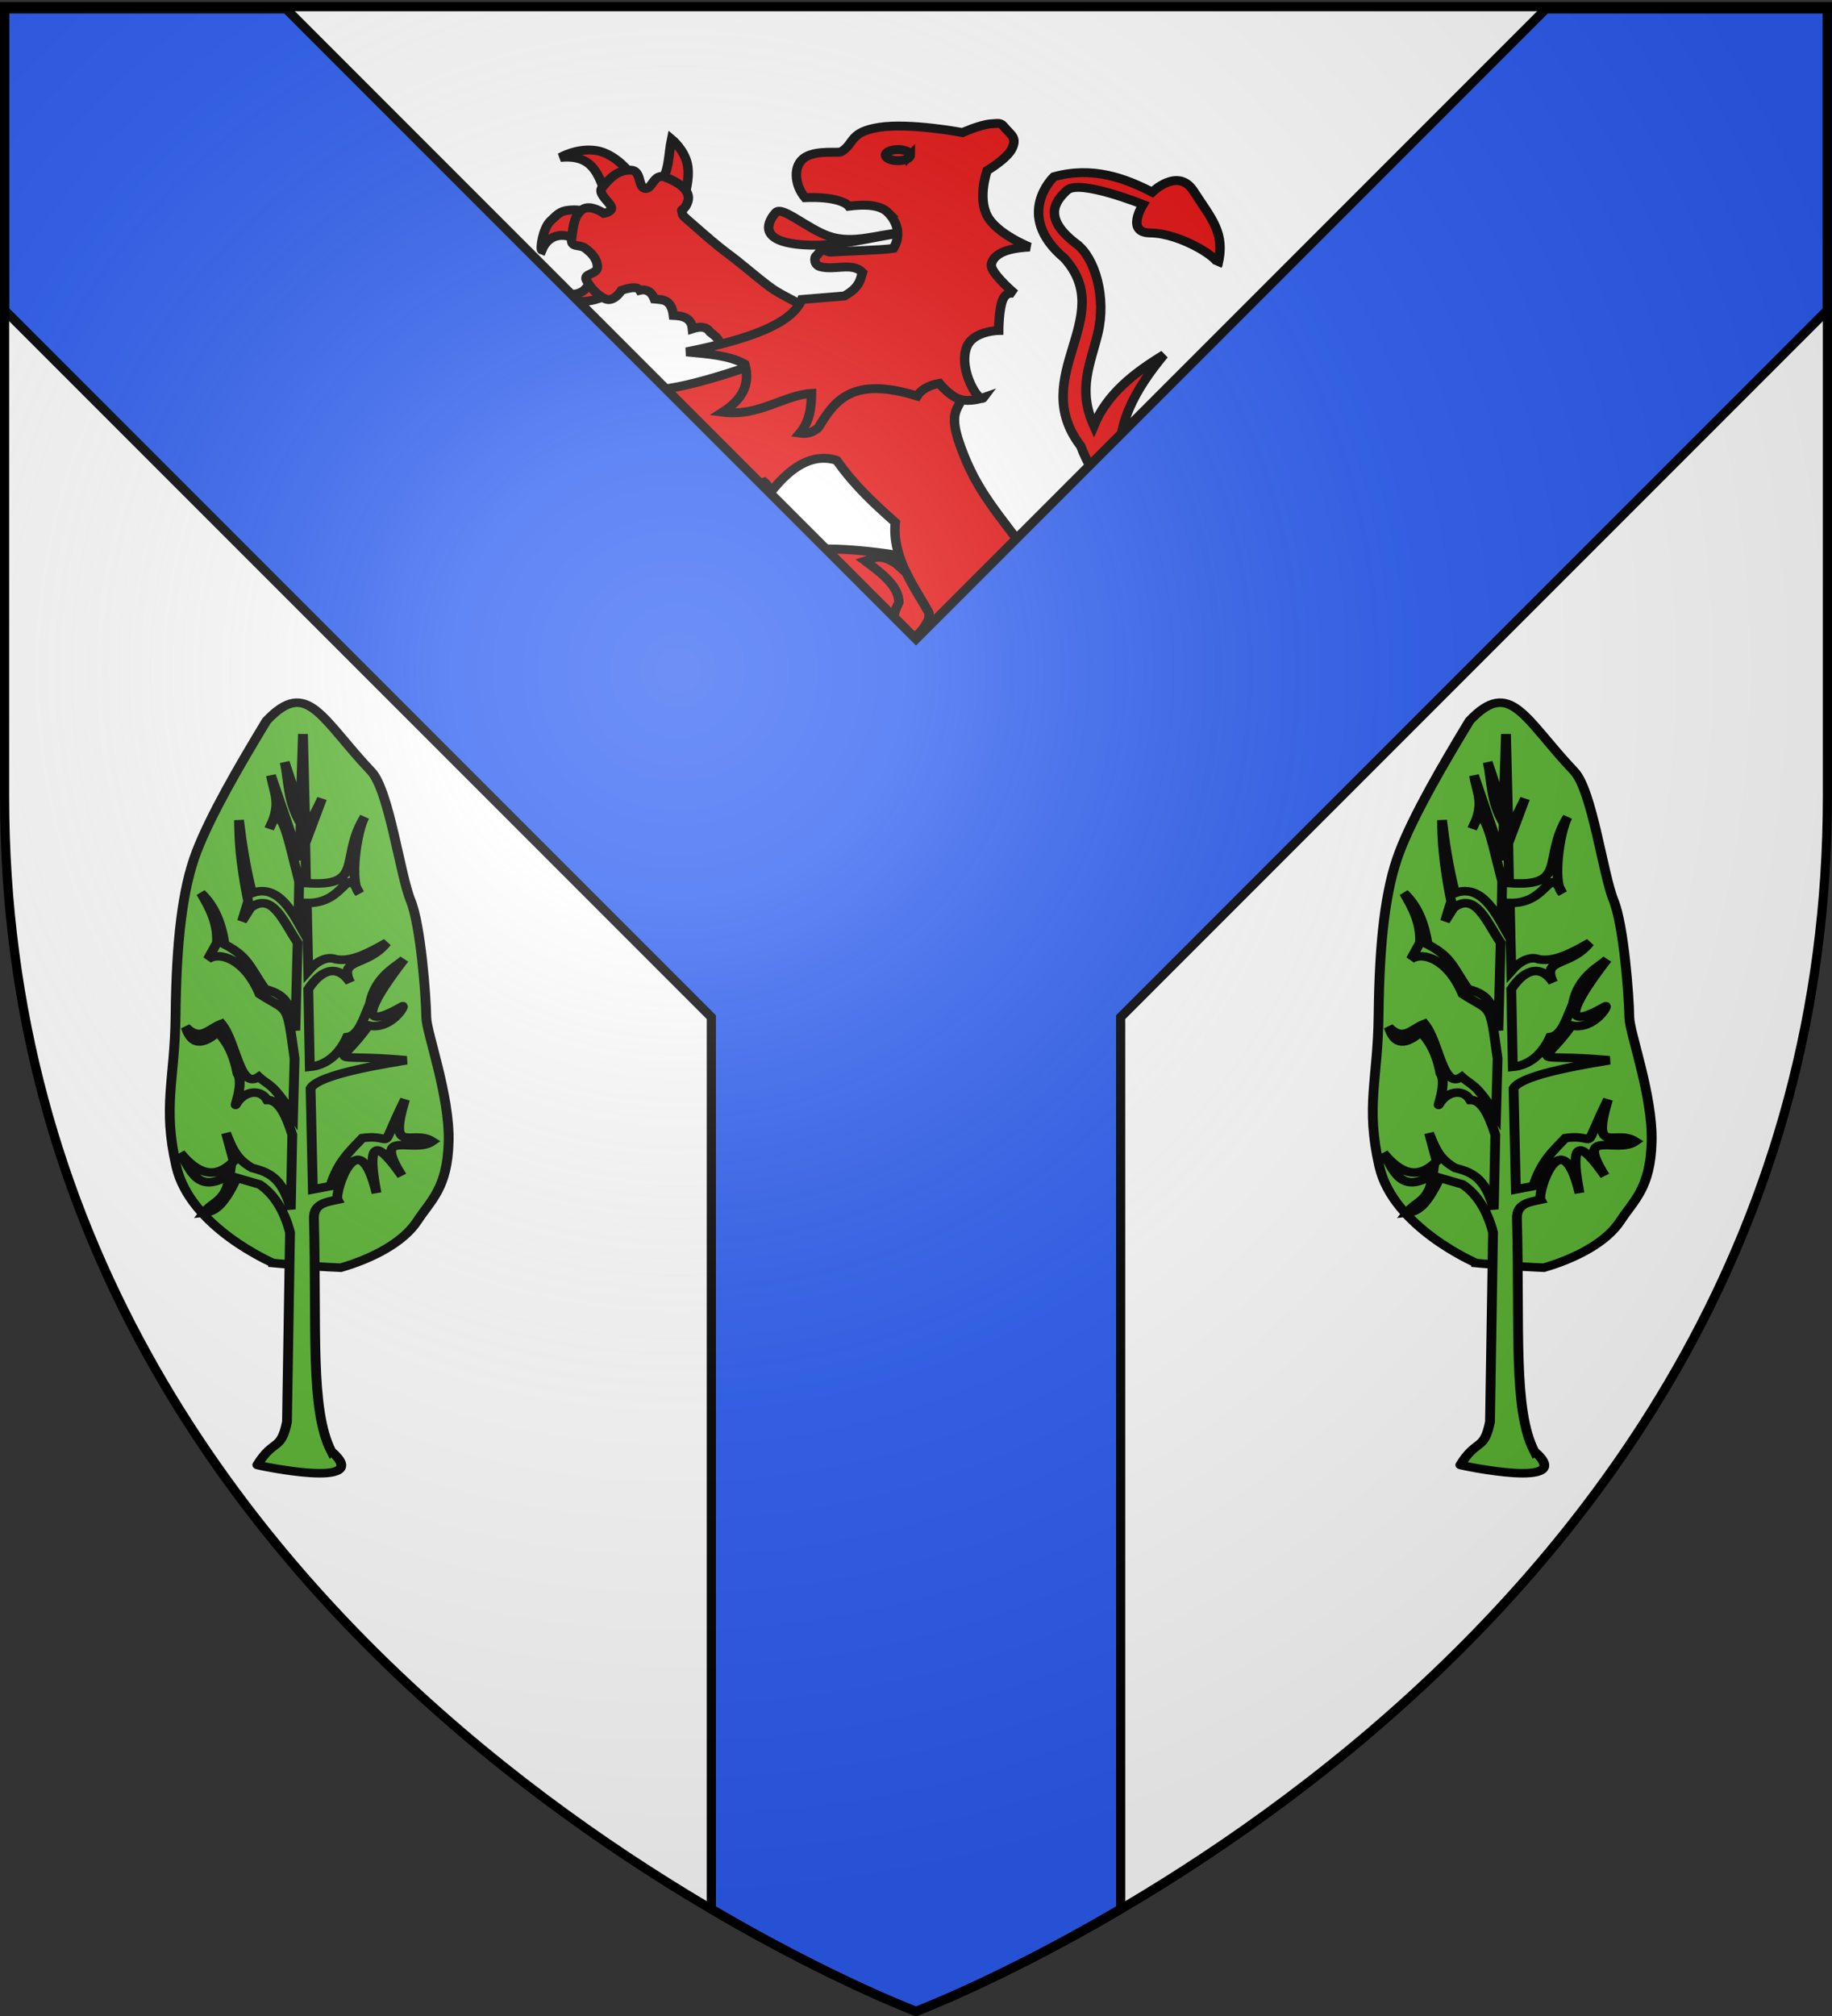 <svg xmlns="http://www.w3.org/2000/svg" xmlns:xlink="http://www.w3.org/1999/xlink" width="600" height="660" version="1.0"><rect width="100%" height="100%" fill="#333333" stroke="none"/><desc>Flag of Canton of Valais (Wallis)</desc><defs><radialGradient xlink:href="#a" id="l" cx="221.445" cy="226.331" r="300" fx="221.445" fy="226.331" gradientTransform="matrix(1.353 0 0 1.349 -77.63 -85.747)" gradientUnits="userSpaceOnUse"/><linearGradient id="a"><stop offset="0" style="stop-color:white;stop-opacity:.314"/><stop offset=".19" style="stop-color:white;stop-opacity:.251"/><stop offset=".6" style="stop-color:#6b6b6b;stop-opacity:.125"/><stop offset="1" style="stop-color:black;stop-opacity:.125"/></linearGradient></defs><g style="display:inline"><path d="M300 658.5s298.5-112.32 298.5-397.772V2.176H1.5v258.552C1.5 546.18 300 658.5 300 658.5" style="fill:#fff;fill-opacity:1;fill-rule:evenodd;stroke:none;stroke-width:1px;stroke-linecap:butt;stroke-linejoin:miter;stroke-opacity:1"/><g style="fill:#e20909;stroke:#000;stroke-opacity:1;stroke-width:5.722;stroke-miterlimit:4;stroke-dasharray:none"><path d="M63.415 130.965c-10.009 7.545-24.988 8.849-30.912 1.406 0 0 10.062 2.355 14.613-3.092 6.175-7.391 6.4-10.884 7.306-9.273zM44.305 99.21c-8.763-6.845-19.332-6.062-23.605 5.059-1.132-.425.478-13.93 5.34-18.828 4.998-5.038 6.322-6.815 13.77-7.026 7.446-.21 16.86 4.215 16.86 4.215zM59.48 68.298c-4.595-12.573-7.769-25.738-27.54-23.605 0 0 9.869-6.229 21.358-4.496 14.197 2.14 24.64 19.381 23.886 19.67zM92.078 60.71c5.989-5.72 5.351-18.067 7.307-27.82 0 0 7.658 6.674 9.555 16.018s-1.968 21.358-1.968 21.358z" style="fill:#e20909;fill-opacity:1;fill-rule:evenodd;stroke:#000;stroke-width:5.722;stroke-linecap:butt;stroke-linejoin:miter;stroke-miterlimit:4;stroke-opacity:1;stroke-dasharray:none;display:inline" transform="matrix(.54 0 0 .509 166.276 28.803)"/><path d="m136.76 171.713-9.835-4.848c3.567-3.799-.505-6.834-4.216-9.905-2.202-3.65-6.235-3.686-10.678-2.108-.64-6.972-5.698-8.264-11.522-8.571-1.298-10.633-6.61-10.024-11.522-10.538-1.979-5.43-5.563-6.455-8.852-5.62-1.083-1.963-4.041-2.52-11.1 0 0 0-4.496 7.727-9.555 5.62s-9.976-8.15-11.802-12.365c-1.827-4.215 6.885-3.372 6.744-8.43-.14-5.059-3.513-8.712-7.306-11.803s-9.274.28-8.29-7.026c.983-7.306 1.44-13.98 6.322-17.844 4.883-3.864 13.208 2.388 13.208 2.388s5.445-.983 4.444-4.18-8.448-8.606-5.568-12.4c5.761-7.587 10.117-11.17 17.142-11.24 7.026-.07 4.426 10.889 8.852 11.802S88.46 54.6 95.451 57.34s16.1 8.217 13.77 15.737c-1.981 6.388-4.326 4.169-3.556 6.447 1.076 3.184-1.918.37 9.457 10.835 4.833 4.447 11.5 10.771 19.128 16.76s16.383 14.194 23.916 20.225c7.533 6.03 14.686 8.482 19.676 12.517 4.99 4.034 8.096 6.561 8.096 6.561zM81.689 378.002c1.088-14.822-14.085-23.326-28.813-23.249 0 0 17.586-6.805 27.62-3.18 10.035 3.627 13.712 9.34 13.712 9.34zM74.138 400.258c-13.07-11.426-21.685.105-32.986 5.166 0 0 7.352-17.436 16.294-22.851s19.474 1.192 19.474 1.192zM84.073 420.328c-5.28 2.459-9.801 7.955-11.922 23.05 0 0-2.186-14.01-.795-21.46 1.39-7.452 6.359-8.347 6.359-8.347zM114.277 422.712c-4.496 4.583-4.907 10.917-1.987 18.679 0 0-7.948-10.234-9.935-15.5-1.987-5.265 1.987-5.563 1.987-5.563z" style="fill:#e20909;fill-opacity:1;fill-rule:evenodd;stroke:#000;stroke-width:5.722;stroke-linecap:butt;stroke-linejoin:miter;stroke-miterlimit:4;stroke-opacity:1;stroke-dasharray:none;display:inline" transform="matrix(.54 0 0 .509 166.276 28.803)"/><path d="M193.118 296.464c-5.848 0-11.483.341-16.462 1.158-26.556 4.356-34.833 22.47-34.833 22.47s18.115 26.553 8.982 38.778-34.157 18.494-43.847 10.108l-7.292-6.322c-3.565-3.084-2.11-7.848-7.73-5.038S81.12 368.342 79.98 371.232c-3.173 8.036 7.887 8.45 7.887 8.45l-3.38 2.785c-.32.72-3.883-5.116-7.292-2.785-5.416 3.703-7.308 13.206-7.167 19.247.14 6.042 7.73 4.914 7.73 4.914l1.69 6.166s-4.943.995-4.381 5.07c.562 4.074 6.927 8.28 9.983 9.263s4.632-4.757 4.632-4.757l12.237-2.253s-3.102 3.916 1.815 5.602c4.918 1.686 8.747 2.688 13.208 1.283 4.46-1.405 1.283-7.887 1.283-7.887 32.505-9.58 67.579-15.4 109.038-11.924-12.449-15.81-15.61-34.98-14.616-55.645 16.252-3.176 25.67.468 34.27 4.945 4.147-4.593 10.694-11.947 8.044-17.026-5.135-9.839-13.337-22.11-17.495-35.96-10.885-1.823-28.433-4.26-44.348-4.256zM44.133 194.395c-2.452-6.44-9.972-12.1-19.275-17.487 0 0 12.866 1.391 20.467 3.974s9.935 6.359 9.935 6.359zM33.402 218.041c-10.233-7.085-17.934 1.024-26.23 5.564 0 0 7.164-13.166 14.516-17.836s14.894-.843 14.894-.843zM40.357 242.085c-7.213.069-14.89 1.814-25.435 13.91 0 0-.347-9.688 4.968-16.295 5.316-6.607 16.294-10.134 16.294-10.134zM51.88 251.647c-.563 3.908-4.917 7.956-11.386 10.39 0 0 11.487.422 16.157-1.87 4.67-2.29 3.577-5.96 3.577-5.96zM256.156 506.568c3.506 2.248 5.008 5.9-1.987 15.499 0 0 9.836-4.67 13.115-8.743s0-7.551 0-7.551zM232.31 501.401c-.442 10.31-10.165 9.82-21.062 14.307 0 0 14.803 3.974 21.858-.397s10.333-8.346 10.333-8.346zM228.337 496.235c-9.748-10.989-22.514-.846-34.178 1.59 0 0 11.425-11.923 20.665-14.705s16.295 3.577 16.295 3.577zM235.093 472.787c-3.935-17.375-19.707-15.023-32.589-17.487 0 0 19.077-6.259 29.012-6.358 9.935-.1 10.73 5.961 10.73 5.961z" style="fill:#e20909;fill-opacity:1;fill-rule:evenodd;stroke:#000;stroke-width:5.722;stroke-linecap:butt;stroke-linejoin:miter;stroke-miterlimit:4;stroke-opacity:1;stroke-dasharray:none;display:inline" transform="matrix(.54 0 0 .509 166.276 28.803)"/><path d="M345.078 100.405c11.075 8.859 18.089 34.112 12.862 57.335-4.398 19.543-12.5 35.913-2.43 59.506 7.89-20.262 24.124-33.85 42.525-45.703-17.67 22.65-30.264 46.266-25.832 73.125 1.637-9.22 13.587-16.723 27.819-23.845 0 0-12.121 7.948-14.307 19.87s.397 23.051.397 23.051c9.537-15.65 20.486-15.753 30.999-20.666-11.013 11.766-21.044 23.813-17.487 39.742 0 0 16.295 30.204 17.288 55.043.994 24.839-13.313 44.312-13.313 44.312s-21.492 31.563-37.358 11.923c-12.475-15.443-49.122-60.528-51.664-59.613-4.446 5.426-7.433 11.824-5.564 21.46 6.455 9.714 12.76 19.454 13.512 30.204-3.215 3.93 6.196 35.503 15.897 42.127 12.02 8.208-1.59 14.307-1.59 14.307s-7.352-.397-10.531 2.186-.415 2.09-2.186 8.147c-1.744 5.96-19.17 31.763-44.4 48.091-1.392.901-3.142-.352-3.142-.352-6.753-.76-.8 4.4-4.874 7.904-2.978 2.562-14.168 2.714-18.935 1.501-1.063-.27.909-5.893-.72-5.582l-6.956 1.331c-.053-.009-.458 1.053-1.778 2.886-3.43 4.761-11.667-1.654-12.609-5.45-.62-2.501.34-2.085 1.819-3.033l-1.59-2.46s-3.723 2.523-4.717-1.546c-.993-4.068-1.453-9.887 1.726-13.464s6.511 3.792 8.743 1.967 1.855-4.995.185-7.298-4.236 3.094-6.864-1.91c-3.555-6.768 5.883-24.705 13.038-25.764 2.953-.438 2.782 5.365 6.359 7.153 3.577 1.789 5.762 3.386 7.948 0 8.356-12.938 14.485-27.024 23.845-38.947-7.99-2.942-14.964-8.425-21.46-15.102-4.86-9.01-1.398-11.779-.795-16.692-6.364.876-11.86 3.488-15.238 10.333-1.066.355-4.21-23.764.136-38.947.642-2.242 14.814-13.8 11.128-20.864-7.637-14.632-22.084-34.62-19.871-57.229-12.936-12.26-24.193-23-35.57-39.94q-21.46-7.155-42.92 24.64c2.614-5.345 1.675-8.557-.994-10.73-12.468 4.434-24.466 10.982-38.947 6.358 1.941-4.172.175-6.954-6.359-7.948-8.654 3.623-16.42 9.02-27.025 8.743 2.164-6.24 2.748-12.005-5.563-15.102-5.297-.393-9.136 2.13-12.32 5.961 0 0 .993 7.551-2.782 7.551s-8.147-2.384-11.923-5.564c-3.775-3.179.795-7.153.795-7.153l-6.756-5.564s-1.987 7.948-6.359 4.372-3.974-9.24-5.166-14.705 6.358-2.782 6.358-2.782.447-5.365-2.558-6.806-7.08 2.236-8.172-1.142c-2.186-6.756 1.192-12.916 4.372-17.884s9.538 3.18 9.538 3.18 2.93-2.634 1.813-5.093-5.49-3.95-4.198-6.433c2.583-4.968 7.352-9.737 14.307-10.73s5.564 7.55 5.564 7.55 15.3 7.75 42.921 1.988 69.151-23.05 69.151-23.05l100.945-4.77s3.18 9.936 3.577 26.627c.397 16.692-11.873 11.675-1.987 40.14s20.894 40.307 45.902 75.708c15.43 21.844 34.604 51.664 49.081 69.549 14.477 17.884 20.504 5.467 28.217-6.558s5.092-13.665 5.762-40.537c.67-26.87-41.91-58.477-56.235-98.957-32.528-45.07 22.676-82.661-9.935-120.816-30.99-27.75-6.359-52.459-6.359-52.459 23.677-6.906 43.306 1.05 59.613 9.936 0 0 15.62-16.294 25.038-.795 10.921 17.974 19.656 27.087 14.704 47.69 2.554-3.405-22.025-20.509-40.934-20.666-15.223-.126-4.372-18.281-4.372-18.281s-38.55-16.493-46.1-9.14-14.746 18.092 5.861 34.575zM240.175 93.028c-19.938 2.844-38.988 9.392-60.7 7.868-29.46-2.067-20.885-16.156-16.861-20.795 3.834-4.42 18.956 10.362 32.036 15.175 15.176 5.585 30.352-1.492 45.525-2.248z" style="fill:#e20909;fill-opacity:1;fill-rule:evenodd;stroke:#000;stroke-width:5.722;stroke-linecap:butt;stroke-linejoin:miter;stroke-miterlimit:4;stroke-opacity:1;stroke-dasharray:none;display:inline" transform="matrix(.54 0 0 .509 166.276 28.803)"/><path d="M230.62 80.101c-4.788-5.09-14.195-5.348-23.746-4.075-1.6-2.182-8.601-6.27-26.556-5.48-6.471-8.206-7.557-21.16.281-26.134 7.171-4.552 20.207-2.446 21.639-3.372 8.389-5.426 4.636-12.646 23.043-15.737 18.407-3.092 50.583 3.372 50.583 3.372s10.538-5.058 17.142-5.62 6.042-.563 9.274 3.372 6.534 5.69 3.653 12.365-15.175 14.331-15.175 14.331-5.76 17.072 0 28.945c5.761 11.873 25.854 20.234 25.854 20.234-9.091.479-16.102 2.146-19.952 5.62-2.155 1.686-4.018 4.934-3.092 7.587 2.189 6.27 14.051 16.862 14.051 16.862s-4.847-2.249-7.306 3.653c-2.46 5.901-2.53 19.952-2.53 19.952s-15.596.2-19.39 10.679c-5.252 14.508 7.454 36.402 10.117 32.598 0 0-8.29 3.161-14.613.843s-12.084-10.117-12.084-10.117c-6.07 1.101-11.148 4.065-13.488 8.15-39.76-13.063-50.152 3.242-59.857 20.233-3.014 3.05-6.729 4.35-11.241 3.653 6.01-7.607 6.936-16.485 7.025-25.572-16.705 1.055-32.193 15.159-53.955 12.083 11.265-7.596 17.183-17.331 13.489-30.912-9.257-5.677-22.539-6.525-35.408-7.868 39.44-8.394 64.137-18.398 69.973-33.722l25.854-2.248c9.311-5.573 9.567-10.323 10.96-15.175-6.32-6.703-16.72-1.117-25.573-3.654-3.732-1.069-3.984-5.9-2.211-7.221.886-.661 1.861-3.066 3.382-3.387 1.521-.32 3.589 1.443 5.535 1.249 7.253-.723 30.28-1.158 37.695-2.443 4.536-8.308 2.63-16.663-3.373-23.044z" style="fill:#e20909;fill-opacity:1;fill-rule:evenodd;stroke:#000;stroke-width:5.722;stroke-linecap:butt;stroke-linejoin:miter;stroke-miterlimit:4;stroke-opacity:1;stroke-dasharray:none;display:inline" transform="matrix(.54 0 0 .509 166.276 28.803)"/><path d="M244.233 43.176c.003 1.977-3.378 3.58-7.55 3.58-4.173 0-7.555-1.603-7.552-3.58-.003-1.976 3.38-3.579 7.551-3.579 4.173 0 7.554 1.603 7.551 3.58z" style="fill:#e20909;fill-opacity:1;fill-rule:evenodd;stroke:#000;stroke-width:5.722;stroke-linecap:butt;stroke-linejoin:miter;stroke-miterlimit:4;stroke-opacity:1;stroke-dasharray:none;display:inline" transform="matrix(.54 0 0 .509 166.276 28.803)"/><path d="M225.385 301.816c-3.34-.06-5.744 1.498-8.513 2.41 10.127 8.03 20.216 16.071 20.375 26.633-7.917 16.534.195 20.045 10.89 21.47 4.078-4.599 9.224-11.05 6.824-15.649-3.693-7.075-8.953-15.423-13.176-24.693a104 104 0 0 0-6.26-6.04c-4.374-3.06-7.542-4.086-10.14-4.131z" style="fill:#e20909;fill-opacity:1;fill-rule:evenodd;stroke:#000;stroke-width:5.722;stroke-linecap:butt;stroke-linejoin:miter;stroke-miterlimit:4;stroke-opacity:1;stroke-dasharray:none" transform="matrix(.54 0 0 .509 166.276 28.803)"/></g><g style="display:inline;fill:#2b5df2"><path d="M1.875 2.188v98.593L233.344 332.25v292c38.88 22.843 67.031 33.5 67.031 33.5s28.152-10.658 67.031-33.5v-292l231.469-231.469V2.188h-92.219l-206.281 206.28L94.094 2.189z" style="fill:#2b5df2;fill-opacity:1;fill-rule:evenodd;stroke:#000;stroke-width:3;stroke-linecap:butt;stroke-linejoin:miter;stroke-miterlimit:4;stroke-opacity:1;stroke-dasharray:none;display:inline" transform="translate(-.375 .75)"/></g><g id="k" style="stroke:#000;stroke-opacity:1;stroke-width:7.4;stroke-miterlimit:4;stroke-dasharray:none"><g style="display:inline;stroke:#000;stroke-opacity:1;stroke-width:7.4;stroke-miterlimit:4;stroke-dasharray:none"><g style="stroke:#000;stroke-opacity:1;stroke-width:7.4;stroke-miterlimit:4;stroke-dasharray:none"><g style="fill:#5ab532;stroke:#000;stroke-opacity:1;stroke-width:7.4;stroke-miterlimit:4;stroke-dasharray:none"><g style="fill:#5ab532;stroke:#000;stroke-opacity:1;stroke-width:10.162;stroke-miterlimit:4;stroke-dasharray:none"><g style="fill:#5ab532;stroke:#000;stroke-opacity:1;stroke-width:10.162;stroke-miterlimit:4;stroke-dasharray:none"><g style="fill:#5ab532;stroke:#000;stroke-opacity:1;stroke-width:5.059;stroke-miterlimit:4;stroke-dasharray:none"><g style="fill:#5ab532;stroke:#000;stroke-opacity:1;stroke-width:5.059;stroke-miterlimit:4;stroke-dasharray:none"><g style="fill:#5ab532;stroke:#000;stroke-opacity:1;stroke-width:6.287;stroke-miterlimit:4;stroke-dasharray:none"><path d="M-183.802 293.442s-22.318 2.445-43.38 3.432c-20.202-6.734-39.947-18.487-48.926-34.2-8.98-15.714-19.378-24.282-20.203-58.365-.826-34.083 14.23-80.471 14.326-91.695.13-14.984 3.574-67.943 10.037-85.901 6.8-18.892 13.782-81.126 25.28-95.022 31.865-38.514 40.934-69.07 67.085-37.162 17.59 33.307 35.917 69.588 44.896 96.526 8.98 26.937 12.875 65.615 13.398 120.23.458 47.87 8.463 66.299-.517 111.195s-61.996 70.962-61.996 70.962z" style="fill:#5ab532;fill-rule:evenodd;stroke:#000;stroke-width:6.287;stroke-linecap:butt;stroke-linejoin:miter;stroke-opacity:1;stroke-miterlimit:4;stroke-dasharray:none" transform="matrix(-.511 0 0 .445 -4.48 282.915)"/><path d="M-220.99 431.738c13.556-30.404 9.148-90.07 11.024-170.782.397-11.336-7.964-12.348-15.22-14.13 2.376-5.292-13.456-60.05-24.882-4.857 7.694-45.758-3.478-33.692-16.283-12.746 19.64-35.7-7.723-15.692-19.517-25.277 12.828-9.44 28.585 11.526 17.554-30.85 18.192 42.442 4.769 24.852 27.324 28.414 7.52 9.19 15.46 16.803 20.488 35.326l11.22 2.437 1.463-74.308c-5.207-10.945-52.63-18.837-61.464-20.709 53.52-5.667 43.991 6.58 24.39-25.581-14.748 3.643-24.068-15.62-21.842-14.148 34.16 22.583 16.037-9.186-1.085-34.578 3.974 4.82 18.632 11.843 21.952 32.89 4.006 10.297 6.95 23.25 14.634 24.363 5.527 13.945 14.479 20.956 23.902 21.927l.976-57.254c-9.661-16.67-19.952-16.863-26.83-4.872 7.833-18.273-10.768-10.964-23.414-29.236 11.331 7.332 22.625 14.388 32.683 12.182 5.529-2.449 12.033 1.295 17.561 8.527l.976-49.945c-25.243.666-24.639-29.086-33.689-7.235 6.547-7.575 1.752-45.555-3.385-56.11 16.408 30.51-.723 51.789 37.561 48.727l.488-29.236-10.731-32.89c3.579 8.536 9.503 22.697 10.731 19.49l1.464-66.998 1.463 52.38c2.425-3.145 6.628-19.608 10.244-31.672-2.74 13.795-1.618 28.339-10.244 45.072l.488 26.8 18.537-62.126c-2.242 14.371-6.996 20.739 1.119 39.196-7.861-22.905-11.976 7.535-19.168 38.766l.488 30.454c8.628-17.532 17.248-26.998 29.756-21.927 4.307-19.793 6.565-37.027 8.292-53.599-.13 14.216-.612 29.522-5.853 59.69l3.902 14.618-5.366-9.745c-14.089-12.164-21.094 9.99-30.244 25.58l1.464 64.563c3.405-17.628 4.568-26.071 19.512-30.454 9.858-16.364 10.695-23.876 25.854-32.89 2.83-21.715 9.763-31.83 15.122-37.763-5.73 11.025-10.91 22.325-10.244 36.545l5.854 12.182c-7.524-6.057-23.809-.13-33.171 25.58-19.377 14.316-17.208 5.184-22.44 47.51l.976 41.417c13.895-24.549 14.977-20.753 21.951-28.018 12.49 9.773 14.255-25.26 23.903-38.981 8.325 3.654 13.438 13.314 22.927 2.436-3.014 10.747-8.417 15.527-20.488 3.655-5.277 6.219-9.988 14.562-12.683 30.454-4.312 7.07 2.629 26.24.931 22.71-4.618-9.606-15.433-12.029-19.955-3.22-7.044-.118-11.64 9.56-16.098 25.582l.976 54.817c5.588-24.69 15.553-27.537 24.878-30.454 9.248-6.205 12.255-12.652 16.585-25.582l-4.878 20.71c12.099 14.07 23.346 9.006 34.147-6.092-6.728 13.127-11.26 30.74-31.708 15.836 2.25 20.257 10.874 19.288 16.586 28.018-5.66-.759-11.492-2.534-20.976-25.581l-14.634 4.872c-8.982 6.832-15.734 18.75-19.513 35.327l1.952 139.354c3.905 21.9 8.552 12.028 19.024 31.672.495.195-76.3 18.954-47.317-10.233z" style="fill:#5ab532;fill-opacity:1;fill-rule:evenodd;stroke:#000;stroke-width:6.287;stroke-linecap:butt;stroke-linejoin:miter;stroke-miterlimit:4;stroke-opacity:1;stroke-dasharray:none;display:inline" transform="matrix(-.511 0 0 .445 -4.48 282.915)"/></g></g></g></g></g></g></g></g></g><use xlink:href="#k" width="600" height="660" transform="translate(394)"/></g><path d="M300 658.5s298.5-112.32 298.5-397.772V2.176H1.5v258.552C1.5 546.18 300 658.5 300 658.5" style="opacity:1;fill:url(#l);fill-opacity:1;fill-rule:evenodd;stroke:none;stroke-width:1px;stroke-linecap:butt;stroke-linejoin:miter;stroke-opacity:1"/><path d="M300 658.5S1.5 546.18 1.5 260.728V2.176h597v258.552C598.5 546.18 300 658.5 300 658.5z" style="opacity:1;fill:none;fill-opacity:1;fill-rule:evenodd;stroke:#000;stroke-width:3;stroke-linecap:butt;stroke-linejoin:miter;stroke-miterlimit:4;stroke-dasharray:none;stroke-opacity:1"/></svg>